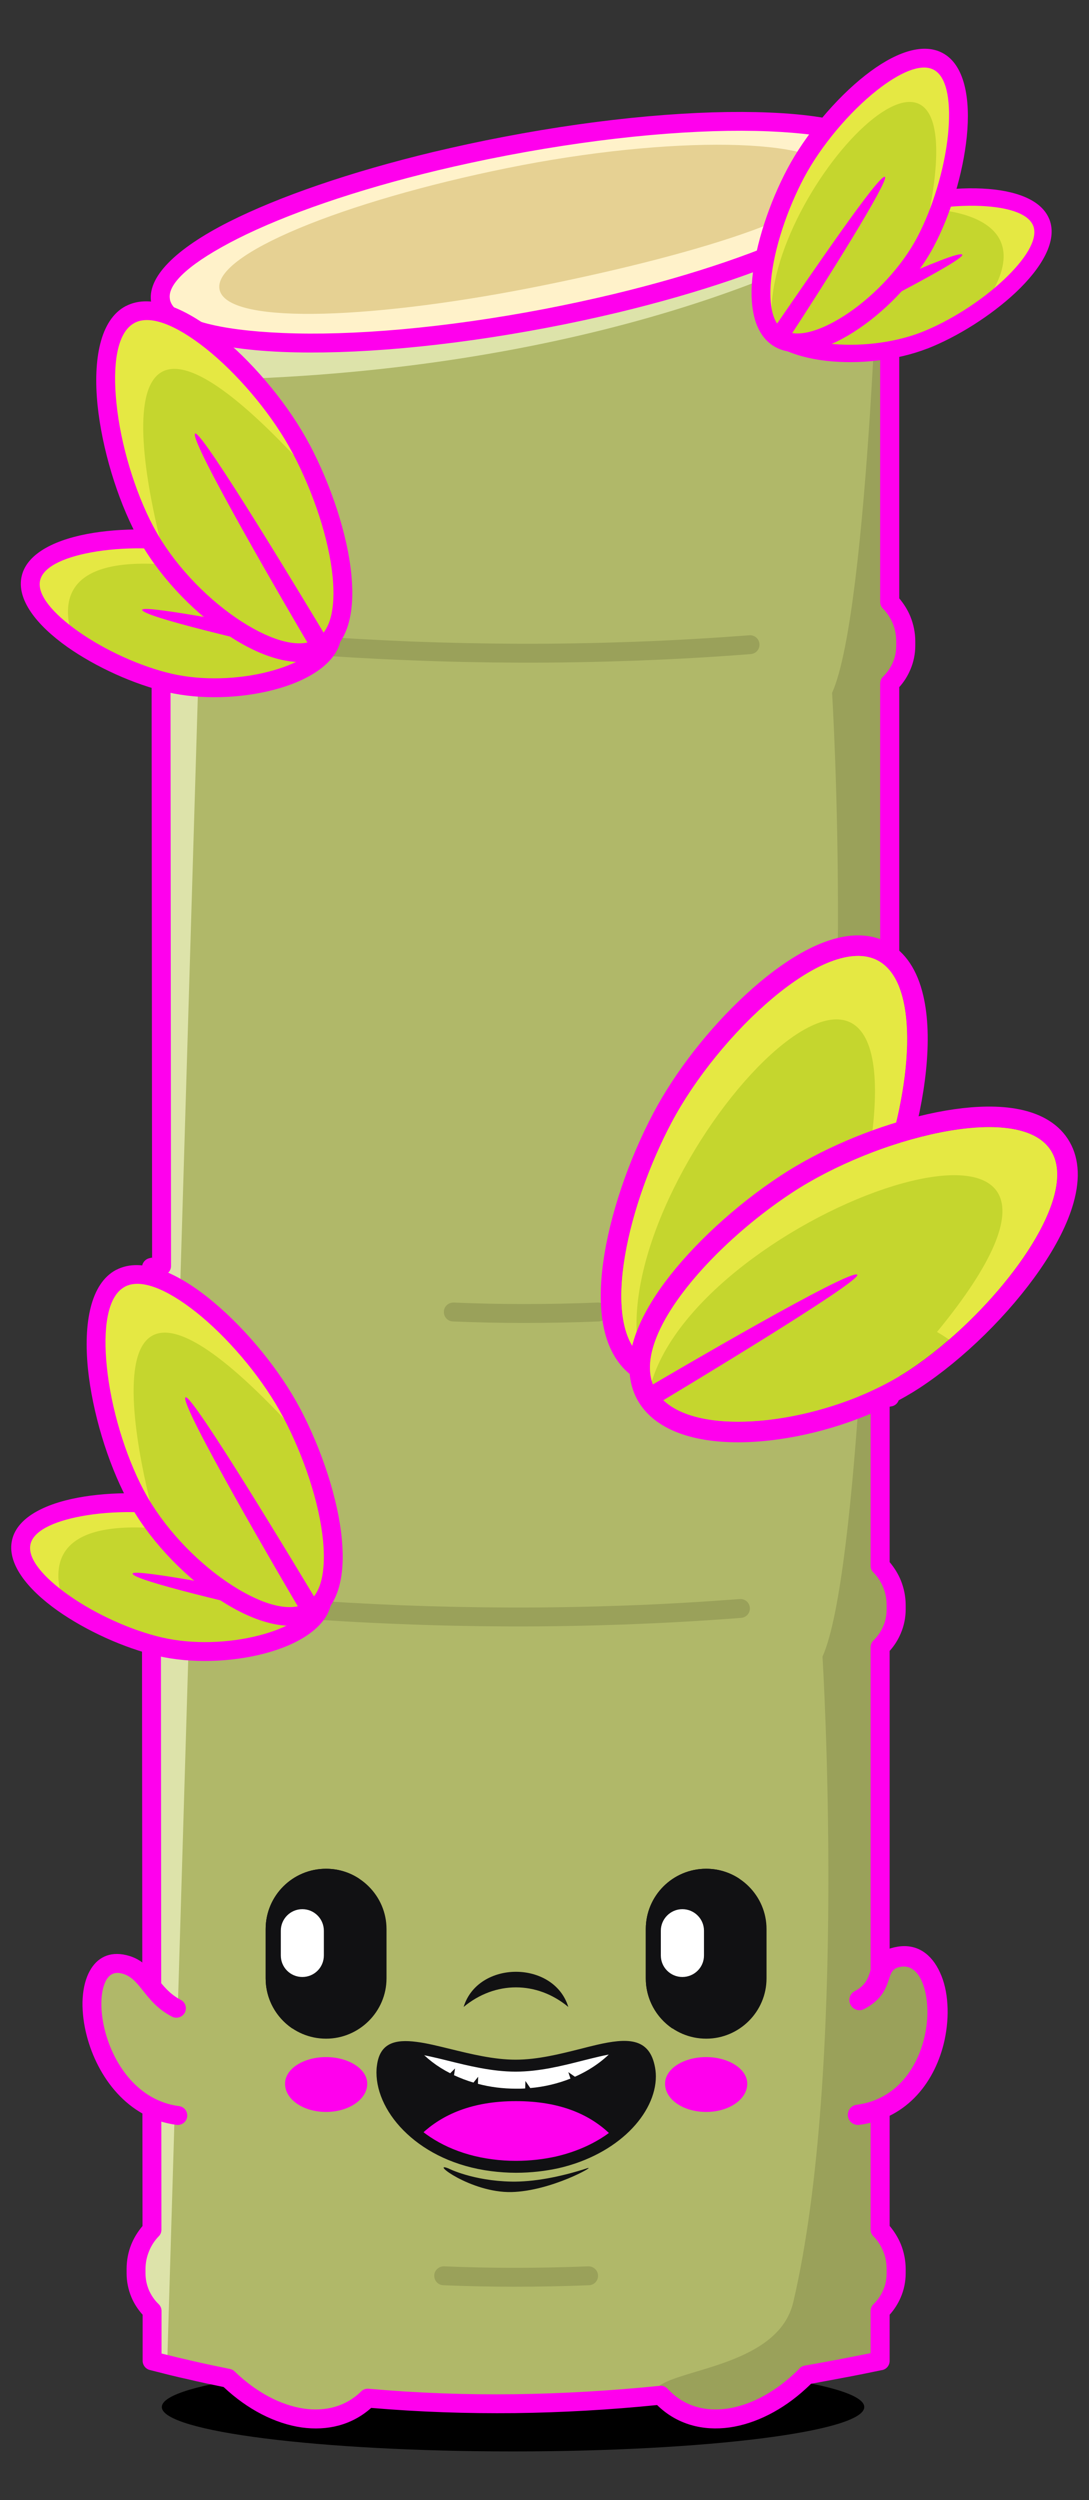 <?xml version="1.0" encoding="UTF-8"?> <svg xmlns="http://www.w3.org/2000/svg" xmlns:xlink="http://www.w3.org/1999/xlink" version="1.1" id="Слой_1" x="0px" y="0px" viewBox="0 0 1112 2552" style="enable-background:new 0 0 1112 2552;" xml:space="preserve"><rect x="0" y="0" width="1112" height="2552" fill="#333333" stroke="none"/> <style type="text/css"> .st0{fill-rule:evenodd;clip-rule:evenodd;} .st1{fill-rule:evenodd;clip-rule:evenodd;fill:#B0B869;} .st2{fill-rule:evenodd;clip-rule:evenodd;fill:#9AA15A;} .st3{fill-rule:evenodd;clip-rule:evenodd;fill:#DDE3AA;} .st4{fill:#FF00ED;} .st5{fill-rule:evenodd;clip-rule:evenodd;fill:#FFF2CA;} .st6{fill:#9AA15A;} .st7{fill-rule:evenodd;clip-rule:evenodd;fill:#E6D193;} .st8{fill-rule:evenodd;clip-rule:evenodd;fill:#C5D62E;} .st9{fill-rule:evenodd;clip-rule:evenodd;fill:#FF00ED;} .st10{fill-rule:evenodd;clip-rule:evenodd;fill:#E5E843;} .st11{fill-rule:evenodd;clip-rule:evenodd;fill:#111113;} .st12{fill-rule:evenodd;clip-rule:evenodd;fill:#FFFFFF;} .st13{fill:#111113;} .st14{fill:#FFFFFF;} </style> <g> <g> <path class="st0" d="M533.75,1427.83c197.96,0,358.58,20.32,358.58,45.33c0,25.01-160.63,45.33-358.58,45.33 c-198.08,0-358.71-20.32-358.71-45.33C175.04,1448.15,335.66,1427.83,533.75,1427.83L533.75,1427.83z"></path> <path class="st1" d="M791.39,172.41h117.2v442.01c10.03,10.41,16.38,24.63,16.38,40.25v4.32c0,15.11-6.35,28.7-16.38,38.47v594.63 c10.03,10.41,16.38,24.63,16.38,40.25v4.32c0,14.98-6.35,28.7-16.38,38.47v50.92c-25.01,5.08-50.16,9.9-75.3,14.35 c-46.85,48.12-111.36,61.58-148.82,20.7c-99.04,10.03-198.59,11.94-299.03,3.05c-36.95,36.19-97.26,23.74-142.72-20.44 c-25.78-5.08-51.68-10.92-77.58-17.65v-51.04c-10.16-9.65-16.38-23.36-16.38-38.35v-4.32c0-15.62,6.22-29.71,16.25-40.12 l-0.51-595.4c-9.78-9.65-15.75-23.11-15.75-37.84v-4.32c0-15.24,5.97-29.2,15.75-39.49l-0.25-295.6L791.39,172.41z"></path> <path class="st2" d="M898.81,197.04l9.78,417.37c10.03,10.41,16.38,24.63,16.38,40.25v4.32c0,15.11-6.35,28.7-16.38,38.47v594.63 c10.03,10.41,16.38,24.63,16.38,40.25v4.32c0,14.98-6.35,28.7-16.38,38.47v50.92c-25.01,5.08-50.16,9.9-75.3,14.35 c-46.85,48.12-111.36,61.58-148.82,20.7l-4.83,0.51v-7.49l3.43-2.54c23.36-17.78,121.9-22.09,136.75-85.46 c55.74-237.7,29.84-658.88,29.84-658.88C887.51,623.43,898.81,197.04,898.81,197.04L898.81,197.04z"></path> <path class="st3" d="M791.39,172.41h117.2l-5.71,50.66c-80.88,55.49-327.09,158.85-694.31,164.69l-11.3,231.86 c-10.92,13.08-33.14,49.14,5.21,74.92l-21.97,735.33c-5.08-1.27-10.28-2.54-15.36-3.81v-51.04 c-10.16-9.65-16.38-23.36-16.38-38.35v-4.32c0-15.62,6.22-29.71,16.25-40.12l-0.51-595.4c-9.78-9.65-15.75-23.11-15.75-37.84 v-4.32c0-15.24,5.97-29.2,15.75-39.49l0.76-303.6L791.39,172.41z"></path> <path class="st4" d="M908.58,162.76L908.58,162.76c5.33,0,9.65,4.32,9.65,9.65v438.33c4.7,5.59,8.63,11.81,11.43,18.67 c3.17,7.87,4.95,16.38,4.95,25.27v4.32c0,8.63-1.78,17.02-5.08,24.63c-2.79,6.6-6.6,12.57-11.3,17.78v586.89 c4.7,5.59,8.63,11.94,11.43,18.67c3.17,7.87,4.95,16.51,4.95,25.4v4.32c0,8.63-1.78,17.01-5.08,24.63 c-2.79,6.48-6.6,12.44-11.3,17.65v47.11c0,4.95-3.68,9.02-8.51,9.52c-12.95,2.67-25.27,5.21-36.95,7.36 c-11.94,2.29-23.62,4.44-34.79,6.48c-1.78,1.78-3.56,3.43-5.21,4.95c-23.87,21.97-51.43,35.81-77.96,39.62 c-27.43,3.81-53.84-3.05-74.03-22.86c-48.12,4.83-96.5,7.62-145.14,8.25c-48.76,0.51-97.65-1.14-146.79-5.33 c-19.81,17.65-44.95,23.62-71.11,19.94c-27.17-3.94-55.36-18.41-79.61-41.27c-11.94-2.41-24-4.95-36.32-7.87 c-12.82-2.79-25.78-6.09-39.11-9.52c-4.44-1.14-7.36-5.21-7.24-9.65v-46.73c-4.7-5.21-8.63-11.17-11.43-17.78 c-3.17-7.62-4.95-15.87-4.95-24.51v-4.32c0-8.89,1.65-17.4,4.82-25.27c2.79-6.86,6.73-13.08,11.43-18.67l-0.51-587.65 c-4.57-5.21-8.25-11.17-10.92-17.65c-3.17-7.49-4.82-15.62-4.82-24.13v-4.32c0-8.63,1.65-17.02,4.7-24.76 c2.67-6.73,6.48-12.95,11.05-18.41V309.93c0-4.57,3.17-8.38,7.49-9.4l2.54-0.64c1.9,6.35,6.48,11.81,13.71,16.63l-4.44,1.02 l-0.13,297.13c0.25,2.54-0.64,5.08-2.54,7.11c-4.19,4.44-7.49,9.65-9.78,15.24c-2.03,5.46-3.3,11.43-3.3,17.65v4.32 c0,5.97,1.27,11.68,3.3,16.76c2.29,5.46,5.59,10.29,9.65,14.35c1.65,1.65,2.79,4.06,2.79,6.73l0.51,594.89 c0.13,2.54-0.76,5.21-2.67,7.11c-4.32,4.44-7.75,9.65-10.03,15.49c-2.29,5.59-3.56,11.68-3.56,18.03v4.32 c0,5.97,1.27,11.81,3.43,17.01c2.41,5.46,5.71,10.41,10.03,14.48c1.78,1.78,2.92,4.19,2.92,6.86v43.55 c10.29,2.54,20.7,5.08,31.36,7.49c12.57,2.92,25.4,5.59,38.47,8.25c1.78,0.25,3.43,1.14,4.83,2.54 c21.84,21.2,47.11,34.54,70.98,37.97c21.84,3.05,42.54-2.16,58.28-17.65c1.9-1.9,4.57-2.92,7.49-2.67 c49.9,4.44,99.68,6.22,149.2,5.59c49.27-0.63,98.53-3.56,147.67-8.51c3.05-0.51,6.22,0.51,8.51,3.05c0.89,1.02,1.78,1.9,2.67,2.67 c15.62,15.36,36.19,20.57,57.9,17.52c22.6-3.17,46.47-15.36,67.55-34.67c2.16-1.9,4.32-3.94,6.22-6.09 c1.52-1.65,3.43-2.79,5.71-3.17c13.08-2.29,25.52-4.57,37.46-6.86c10.28-2.03,20.19-3.94,29.71-5.84v-43.05 c0.13-2.54,1.02-5.08,3.05-6.98c4.19-4.06,7.62-9.01,9.9-14.48c2.29-5.21,3.43-10.92,3.43-17.01v-4.32 c0-6.48-1.14-12.57-3.43-18.03c-2.29-5.71-5.59-10.79-9.65-15.11c-2.03-1.78-3.3-4.32-3.3-7.11V697.46 c0.13-2.54,1.02-4.95,3.05-6.86c4.19-4.19,7.62-9.02,9.9-14.48c2.29-5.33,3.43-11.05,3.43-17.14v-4.32 c0-6.35-1.14-12.44-3.43-18.03c-2.29-5.59-5.59-10.67-9.65-14.98c-2.03-1.78-3.3-4.32-3.3-7.24V195.14 c9.02-10.41,12.82-20.32,10.67-29.46C909.22,164.66,908.97,163.65,908.58,162.76L908.58,162.76z"></path> <path class="st5" d="M515.84,149.17c205.7-39.36,382.07-32,393.63,16.51c11.68,48.51-145.77,119.74-351.6,159.1 c-205.83,39.49-382.07,32.13-393.63-16.38C152.56,259.9,310.01,188.66,515.84,149.17L515.84,149.17z"></path> <path class="st4" d="M513.94,139.78c103.61-19.94,199.99-27.93,271.86-24.89c75.81,3.05,126.09,19.56,133.07,48.51 c0.13,0.51,0.25,1.02,0.25,1.4c5.08,26.16-25.01,55.49-79.36,82.92c-50.92,25.65-124.06,50.92-209.13,71.36 c-23.11,5.46-46.85,10.67-70.98,15.24c-103.61,19.81-199.86,27.93-271.86,24.89c-75.68-3.17-126.09-19.55-132.95-48.63 c-0.13-0.38-0.25-0.89-0.38-1.4c-4.95-26.16,25.14-55.36,79.36-82.79c50.92-25.65,123.93-50.92,209-71.36 C466.07,149.55,489.81,144.35,513.94,139.78L513.94,139.78z M785.04,134.06c-70.47-2.92-165.2,5.08-267.41,24.63 c-24.51,4.7-48,9.78-70.35,15.11c-83.55,20.06-155.04,44.82-204.69,69.84c-46.09,23.36-72.25,45.33-69.08,61.84l0.13,0.89 c4.95,19.43,48.51,30.73,114.91,33.52c70.6,3.05,165.32-4.95,267.54-24.51c24.38-4.7,47.74-9.78,70.09-15.11 c83.55-20.06,155.17-44.82,204.81-69.84c46.22-23.36,72.25-45.33,69.2-61.97l-0.13-0.76 C895.13,148.28,851.57,136.86,785.04,134.06L785.04,134.06z"></path> <path class="st6" d="M307.09,667.62c-5.33-0.38-9.27-4.95-8.89-10.28c0.38-5.33,4.95-9.4,10.29-8.89 c37.84,2.79,74.92,4.83,111.36,6.35c37.2,1.4,74.03,2.16,110.47,2.29c39.62,0.13,79.11-0.63,118.34-2.03 c38.73-1.4,77.58-3.68,116.44-6.6c5.33-0.51,10.03,3.56,10.41,8.89c0.38,5.33-3.56,9.9-8.89,10.28 c-38.47,3.05-77.58,5.21-117.33,6.73c-39.24,1.4-78.98,2.16-118.98,2.03c-36.95-0.13-74.03-0.89-111.23-2.41 C381.63,672.57,344.3,670.41,307.09,667.62L307.09,667.62z"></path> <path class="st6" d="M462.51,1348.85c-5.33-0.13-9.52-4.7-9.27-10.03c0.13-5.33,4.7-9.4,10.03-9.27 c12.19,0.51,24.25,0.89,35.93,1.14c12.06,0.25,23.87,0.38,35.55,0.38c12.7,0,25.4-0.13,37.97-0.38 c12.57-0.25,25.14-0.64,37.71-1.14c5.33-0.13,9.78,3.94,10.03,9.27c0.25,5.33-3.94,9.9-9.27,10.03 c-12.44,0.51-25.14,0.89-38.09,1.14c-12.57,0.25-25.4,0.38-38.35,0.38c-11.94,0-24-0.13-35.93-0.38 C486.64,1349.74,474.45,1349.36,462.51,1348.85L462.51,1348.85z"></path> <path class="st7" d="M518.13,171.52c166.47-33.78,322.65-31.11,332.93,5.08c10.41,36.19-129.9,81.01-296.24,114.66 c-166.34,33.78-319.98,41.52-330.39,5.33C214.15,260.4,351.79,205.17,518.13,171.52L518.13,171.52z"></path> <path class="st8" d="M31.55,590.29c9.02-38.73,108.57-48.63,174.21-33.39c65.65,15.24,141.45,56.63,132.44,95.36 c-9.02,38.73-99.42,60.06-165.07,44.82C107.49,681.84,22.54,628.89,31.55,590.29L31.55,590.29z"></path> <path class="st9" d="M337.57,654.41c-1.9,6.1-5.84,11.56-11.17,16.63c-70.98-15.87-182.47-42.03-181.2-48.63 C146.59,616.83,267.1,640.32,337.57,654.41L337.57,654.41z"></path> <path class="st10" d="M31.55,590.29c7.24-31.11,72.5-43.55,131.93-39.49c3.81,15.49,6.73,25.52,6.73,25.52 c-103.11-8.13-109.07,36.7-95.49,76.44C46.16,632.7,26.98,609.72,31.55,590.29L31.55,590.29z"></path> <path class="st4" d="M40.95,592.45c3.43-14.98,27.43-24.76,57.9-29.59c33.01-5.21,73.01-3.94,104.63,3.43 c34.54,8,71.87,23.36,97.26,41.65c19.17,13.84,31.11,28.82,28.06,42.16c-3.56,15.49-25.65,28.06-54.35,35.43 c-30.6,8-67.81,9.4-99.17,2.16c-31.74-7.36-68.06-23.87-95.36-43.17C54.66,626.73,37.52,607.31,40.95,592.45L40.95,592.45z M95.93,543.82c-37.97,5.97-68.31,20.44-73.77,44.19c-5.59,23.87,15.24,50.16,46.6,72.38c29.2,20.57,68.19,38.22,102.09,46.09 l0.13-0.13l-0.13,0.13c34.41,8,75.17,6.35,108.44-2.29c35.3-9.14,62.98-26.54,68.31-49.78c5.21-22.09-10.16-43.81-35.68-62.09 c-27.43-19.81-67.3-36.32-103.99-44.82C174.02,539.63,131.36,538.23,95.93,543.82L95.93,543.82z"></path> <path class="st8" d="M132.88,320.97c43.93-23.24,135.1,62.6,174.59,137.14c39.49,74.54,62.85,180.05,18.92,203.42 c-43.93,23.24-138.53-44.57-178.15-119.1C108.76,467.89,88.95,344.34,132.88,320.97L132.88,320.97z"></path> <path class="st10" d="M132.88,320.97c43.93-23.24,135.1,62.6,174.59,137.14c5.08,9.65,10.03,19.94,14.48,30.47 C57.2,192.73,170.21,576.2,170.21,576.32c-8.38-10.92-15.75-22.35-21.97-33.9C108.76,467.89,88.95,344.34,132.88,320.97 L132.88,320.97z"></path> <path class="st4" d="M137.83,329.35c18.03-9.02,47.74,5.71,77.84,30.86c32.13,27.05,63.74,65.77,82.92,101.84 c0.25,0.38,0.38,0.76,0.63,1.14c20.7,39.24,36.82,87.11,40.51,126.22c2.79,30.6-1.78,54.98-17.9,63.62 c-18.41,9.78-49.39-0.89-80.76-22.35c-32.63-22.35-64.89-56.5-83.93-92.19c-0.13-0.38-0.38-0.76-0.64-1.14 c-19.05-36.19-33.39-84.06-37.59-125.83c-4.06-38.98,0.38-71.87,18.03-81.65L137.83,329.35z M227.99,345.48 c-35.93-30.22-73.39-46.6-99.3-33.14l-0.38,0.13c-26.03,13.84-33.39,54.22-28.7,101.07c4.57,44.19,19.81,94.98,40,133.2l0.13,0.25 c20.44,38.6,55.24,75.55,90.53,99.68c36.82,25.27,75.17,36.82,100.57,23.36c24.25-12.82,31.62-44.19,28.06-82.28 c-3.81-41.9-20.95-92.69-42.79-134.09l-0.13-0.13C295.67,415.19,262.14,374.05,227.99,345.48L227.99,345.48z"></path> <path class="st8" d="M1063.24,227.26c-13.71-35.43-109.45-31.49-169.64-8.25c-60.19,23.36-126.6,72.76-112.88,108.18 c13.84,35.55,102.47,43.68,162.66,20.44C1003.56,324.27,1077.08,262.82,1063.24,227.26L1063.24,227.26z"></path> <path class="st9" d="M792.27,341.8c5.46,4.32,12.44,7.87,20.57,10.79c64.5-32.38,172.18-87.23,169.77-92.57 C979.31,253.55,854.62,311.96,792.27,341.8L792.27,341.8z"></path> <path class="st10" d="M1063.24,227.26c-9.9-25.65-62.73-30.6-113.9-22.73c0.13,2.92,0.13,5.84,0.13,9.02 c0,0,125.96,1.78,52.19,102.22C1041.53,287.7,1072.64,251.52,1063.24,227.26L1063.24,227.26z M849.29,240.47 c-43.68,25.4-78.85,60.06-68.57,86.73c1.9,4.95,5.21,9.27,9.65,13.08l7.36-5.21C797.73,335.07,820.97,287.2,849.29,240.47 L849.29,240.47z"></path> <path class="st4" d="M1054.86,230.06c-5.33-12.44-26.28-18.54-52.57-19.81c-33.39-1.65-74.28,5.08-105.39,17.14 c-31.74,12.19-65.01,31.74-86.73,52.57c-16.51,15.87-25.9,31.74-21.08,44.06c5.46,14.35,28.32,23.49,56.63,26.66 c30.09,3.43,65.65-0.25,94.47-11.3c29.08-11.3,61.46-31.87,84.82-53.84c21.46-20.19,35.05-40.76,30.22-54.6L1054.86,230.06z M1003.18,192.47c33.27,1.65,60.31,11.17,68.31,31.36l0.13,0.25c8.38,21.71-7.75,49.27-34.41,74.41 c-25.01,23.49-59.43,45.33-90.41,57.39h-0.13c-31.49,12.19-70.35,16.13-102.98,12.44c-34.54-3.94-62.98-16.76-71.23-37.84 c-7.75-20.19,3.81-42.66,25.4-63.36c23.36-22.35,58.92-43.3,92.57-56.38C923.7,197.93,967.5,190.69,1003.18,192.47L1003.18,192.47 z"></path> <path class="st8" d="M957.98,62.57c-36.57-19.43-112.5,52.06-145.39,114.15c-32.89,61.97-52.31,149.83-15.74,169.26 c36.57,19.43,115.3-37.08,148.18-99.04C977.91,184.85,994.55,82,957.98,62.57L957.98,62.57z"></path> <path class="st9" d="M787.83,338.5c2.54,3.17,5.46,5.59,9.02,7.49c2.03,1.14,4.19,1.91,6.48,2.54 c40-60.57,104.88-164.69,100.31-167.99C898.05,176.98,829.1,278.82,787.83,338.5L787.83,338.5z"></path> <path class="st10" d="M957.98,62.57c-36.57-19.43-112.5,52.06-145.39,114.15c-30.47,57.52-49.39,137.39-22.73,164.05 C763.45,212.41,997.6-41.8,949.47,213.55c0,0,4.06,0,10.03,0.63C981.98,153.87,988.58,78.83,957.98,62.57L957.98,62.57z"></path> <path class="st4" d="M952.9,70.95c-13.08-6.48-34.66,3.3-57.27,21.08c-28.57,22.47-57.52,57.14-74.54,89.14 c-17.27,32.63-30.73,72.5-33.78,105.01c-2.29,24.76,1.27,44.57,13.97,51.3c14.86,7.87,40-0.89,65.65-18.41 c27.17-18.67,53.84-46.98,69.58-76.69c15.87-29.97,27.93-69.84,31.49-104.63c3.17-31.74-0.25-58.41-14.09-66.28L952.9,70.95z M883.7,76.8c28.44-22.35,57.52-33.78,78.47-22.86l0.25,0.13c22.35,11.81,28.82,46.09,24.76,85.71 c-3.81,36.95-16.51,79.49-33.52,111.49v0.13c-17.27,32.38-46.35,63.36-75.93,83.55c-31.11,21.46-63.62,31.11-85.33,19.68 c-20.82-11.05-27.3-37.84-24.25-70.22c3.3-35.05,17.52-77.58,35.93-112.25C822.24,137.87,853.1,100.79,883.7,76.8L883.7,76.8z"></path> <path class="st4" d="M199.29,442.49c6.86-3.68,119.61,184.12,132.06,204.81c2.67,4.57,1.14,10.54-3.43,13.33 c-4.57,2.67-10.41,1.14-13.21-3.43C302.4,636.51,191.54,447.44,199.29,442.49L199.29,442.49z"></path> </g> <path class="st0" d="M523.95,2411.58c197.96,0,358.58,20.32,358.58,45.33s-160.63,45.33-358.58,45.33 c-198.08,0-358.71-20.32-358.71-45.33S325.86,2411.58,523.95,2411.58L523.95,2411.58z"></path> <path class="st1" d="M580.33,1400.88l318.46-244.72v442.01c10.03,10.41,16.38,24.63,16.38,40.25v4.32 c0,15.11-6.35,28.7-16.38,38.47v594.63c10.03,10.41,16.38,24.63,16.38,40.25v4.32c0,14.98-6.35,28.7-16.38,38.47v50.92 c-25.01,5.08-50.16,9.9-75.3,14.35c-46.85,48.12-111.36,61.58-148.82,20.7c-99.04,10.03-198.59,11.94-299.03,3.05 c-36.95,36.19-97.26,23.74-142.72-20.44c-25.78-5.08-51.68-10.92-77.58-17.65v-51.04c-10.16-9.65-16.38-23.36-16.38-38.35v-4.32 c0-15.62,6.22-29.71,16.25-40.12l-0.51-595.4c-9.78-9.65-15.75-23.11-15.75-37.84v-4.32c0-15.24,5.97-29.2,15.75-39.49l-0.25-295.6 L580.33,1400.88z"></path> <path class="st2" d="M889.01,1180.79l9.78,417.37c10.03,10.41,16.38,24.63,16.38,40.25v4.32c0,15.11-6.35,28.7-16.38,38.47v594.63 c10.03,10.41,16.38,24.63,16.38,40.25v4.32c0,14.98-6.35,28.7-16.38,38.47v50.92c-25.01,5.08-50.16,9.9-75.3,14.35 c-46.85,48.12-111.36,61.58-148.82,20.7l-4.82,0.51v-7.49l3.43-2.54c23.36-17.78,121.9-22.09,136.75-85.46 c55.74-237.7,29.84-658.88,29.84-658.88C877.71,1607.18,889.01,1180.79,889.01,1180.79L889.01,1180.79z"></path> <path class="st3" d="M198.76,1371.51l-11.3,231.86c-10.92,13.08-33.14,49.14,5.21,74.92l-21.97,735.33 c-5.08-1.27-10.28-2.54-15.36-3.81v-51.04c-10.16-9.65-16.38-23.36-16.38-38.35v-4.32c0-15.62,6.22-29.71,16.25-40.12l-0.51-595.4 c-9.78-9.65-15.75-23.11-15.75-37.84v-4.32c0-15.24,5.97-29.2,15.75-39.49l0.76-303.6L198.76,1371.51z"></path> <path class="st4" d="M898.78,1146.51L898.78,1146.51c5.33,0,9.65,4.32,9.65,9.65v438.33c4.7,5.59,8.63,11.81,11.43,18.67 c3.17,7.87,4.95,16.38,4.95,25.27v4.32c0,8.63-1.78,17.02-5.08,24.63c-2.79,6.6-6.6,12.57-11.3,17.78v586.89 c4.7,5.59,8.63,11.94,11.43,18.67c3.17,7.87,4.95,16.51,4.95,25.4v4.32c0,8.63-1.78,17.01-5.08,24.63 c-2.79,6.48-6.6,12.44-11.3,17.65v47.11c0,4.95-3.68,9.02-8.51,9.52c-12.95,2.67-25.27,5.21-36.95,7.36 c-11.94,2.29-23.62,4.44-34.79,6.48c-1.78,1.78-3.56,3.43-5.21,4.95c-23.87,21.97-51.43,35.81-77.96,39.62 c-27.43,3.81-53.84-3.05-74.03-22.86c-48.12,4.83-96.5,7.62-145.14,8.25c-48.76,0.51-97.65-1.14-146.79-5.33 c-19.81,17.65-44.95,23.62-71.11,19.94c-27.17-3.94-55.36-18.41-79.61-41.27c-11.94-2.41-24-4.95-36.32-7.87 c-12.82-2.79-25.78-6.09-39.11-9.52c-4.44-1.14-7.36-5.21-7.24-9.65v-46.73c-4.7-5.21-8.63-11.17-11.43-17.78 c-3.17-7.62-4.95-15.87-4.95-24.51v-4.32c0-8.89,1.65-17.4,4.82-25.27c2.79-6.86,6.73-13.08,11.43-18.67l-0.51-587.65 c-4.57-5.21-8.25-11.17-10.92-17.65c-3.17-7.49-4.82-15.62-4.82-24.13v-4.32c0-8.63,1.65-17.02,4.7-24.76 c2.67-6.73,6.48-12.95,11.05-18.41v-301.57c0-4.57,3.17-8.38,7.49-9.4l2.54-0.64c1.9,6.35,6.48,11.81,13.71,16.63l-4.44,1.02 l-0.13,297.13c0.25,2.54-0.64,5.08-2.54,7.11c-4.19,4.44-7.49,9.65-9.78,15.24c-2.03,5.46-3.3,11.43-3.3,17.65v4.32 c0,5.97,1.27,11.68,3.3,16.76c2.29,5.46,5.59,10.29,9.65,14.35c1.65,1.65,2.79,4.06,2.79,6.73l0.51,594.89 c0.13,2.54-0.76,5.21-2.67,7.11c-4.32,4.44-7.75,9.65-10.03,15.49c-2.29,5.59-3.56,11.68-3.56,18.03v4.32 c0,5.97,1.27,11.81,3.43,17.01c2.41,5.46,5.71,10.41,10.03,14.48c1.78,1.78,2.92,4.19,2.92,6.86v43.55 c10.29,2.54,20.7,5.08,31.36,7.49c12.57,2.92,25.4,5.59,38.47,8.25c1.78,0.25,3.43,1.14,4.83,2.54 c21.84,21.2,47.11,34.54,70.98,37.97c21.84,3.05,42.54-2.16,58.28-17.65c1.9-1.9,4.57-2.92,7.49-2.67 c49.9,4.44,99.68,6.22,149.2,5.59c49.27-0.64,98.53-3.56,147.67-8.51c3.05-0.51,6.22,0.51,8.51,3.05c0.89,1.02,1.78,1.9,2.67,2.67 c15.62,15.36,36.19,20.57,57.9,17.52c22.6-3.17,46.47-15.36,67.55-34.67c2.16-1.9,4.32-3.94,6.22-6.09 c1.52-1.65,3.43-2.79,5.71-3.17c13.08-2.29,25.52-4.57,37.46-6.86c10.28-2.03,20.19-3.94,29.71-5.84v-43.05 c0.13-2.54,1.02-5.08,3.05-6.98c4.19-4.06,7.62-9.01,9.9-14.48c2.29-5.21,3.43-10.92,3.43-17.01v-4.32 c0-6.48-1.14-12.57-3.43-18.03c-2.29-5.71-5.59-10.79-9.65-15.11c-2.03-1.78-3.3-4.32-3.3-7.11v-594.63 c0.13-2.54,1.02-4.95,3.05-6.86c4.19-4.19,7.62-9.02,9.9-14.48c2.29-5.33,3.43-11.05,3.43-17.14v-4.32 c0-6.35-1.14-12.44-3.43-18.03c-2.29-5.59-5.59-10.67-9.65-14.98c-2.03-1.78-3.3-4.32-3.3-7.24v-419.28 c9.02-10.41,12.82-20.32,10.67-29.46C899.42,1148.42,899.17,1147.4,898.78,1146.51L898.78,1146.51z"></path> <path class="st6" d="M297.29,1651.37c-5.33-0.38-9.27-4.95-8.89-10.28c0.38-5.33,4.95-9.4,10.29-8.89 c37.84,2.79,74.92,4.83,111.36,6.35c37.2,1.4,74.03,2.16,110.47,2.29c39.62,0.13,79.11-0.63,118.34-2.03 c38.73-1.4,77.58-3.68,116.44-6.6c5.33-0.51,10.03,3.56,10.41,8.89c0.38,5.33-3.56,9.9-8.89,10.28 c-38.47,3.05-77.58,5.21-117.33,6.73c-39.24,1.4-78.98,2.16-118.98,2.03c-36.95-0.13-74.03-0.89-111.23-2.41 C371.83,1656.32,334.5,1654.17,297.29,1651.37L297.29,1651.37z"></path> <path class="st6" d="M452.71,2332.61c-5.33-0.13-9.52-4.7-9.27-10.03c0.13-5.33,4.7-9.4,10.03-9.27 c12.19,0.51,24.25,0.89,35.93,1.14c12.06,0.25,23.87,0.38,35.55,0.38c12.7,0,25.4-0.13,37.97-0.38 c12.57-0.25,25.14-0.64,37.71-1.14c5.33-0.13,9.78,3.94,10.03,9.27c0.25,5.33-3.94,9.9-9.27,10.03 c-12.44,0.51-25.14,0.89-38.09,1.14c-12.57,0.25-25.4,0.38-38.35,0.38c-11.94,0-24-0.13-35.93-0.38 C476.84,2333.49,464.65,2333.11,452.71,2332.61L452.71,2332.61z"></path> <path class="st8" d="M21.75,1574.04c9.02-38.73,108.57-48.63,174.21-33.39c65.65,15.24,141.45,56.63,132.44,95.36 c-9.02,38.73-99.42,60.06-165.07,44.82C97.69,1665.59,12.74,1612.64,21.75,1574.04L21.75,1574.04z"></path> <path class="st9" d="M327.77,1638.17c-1.9,6.1-5.84,11.56-11.17,16.63c-70.98-15.87-182.47-42.03-181.2-48.63 C136.79,1600.58,257.3,1624.07,327.77,1638.17L327.77,1638.17z"></path> <path class="st10" d="M21.75,1574.04c7.24-31.11,72.5-43.55,131.93-39.49c3.81,15.49,6.73,25.52,6.73,25.52 c-103.11-8.13-109.07,36.7-95.49,76.44C36.36,1616.45,17.18,1593.47,21.75,1574.04L21.75,1574.04z"></path> <path class="st4" d="M31.15,1576.2c3.43-14.98,27.43-24.76,57.9-29.59c33.01-5.21,73.01-3.94,104.63,3.43 c34.54,8,71.87,23.36,97.26,41.65c19.17,13.84,31.11,28.82,28.06,42.16c-3.56,15.49-25.65,28.06-54.35,35.43 c-30.6,8-67.81,9.4-99.17,2.16c-31.74-7.36-68.06-23.87-95.36-43.17C44.86,1610.49,27.72,1591.06,31.15,1576.2L31.15,1576.2z M86.13,1527.57c-37.97,5.97-68.31,20.44-73.77,44.19c-5.59,23.87,15.24,50.16,46.6,72.38c29.2,20.57,68.19,38.22,102.09,46.09 l0.13-0.13l-0.13,0.13c34.41,8,75.17,6.35,108.44-2.29c35.3-9.14,62.98-26.54,68.31-49.78c5.21-22.09-10.16-43.81-35.68-62.09 c-27.43-19.81-67.3-36.32-103.99-44.82C164.22,1523.38,121.56,1521.98,86.13,1527.57L86.13,1527.57z"></path> <path class="st8" d="M123.08,1304.72c43.93-23.24,135.1,62.6,174.59,137.14c39.49,74.54,62.85,180.05,18.92,203.42 c-43.93,23.24-138.53-44.57-178.15-119.1C98.96,1451.64,79.15,1328.09,123.08,1304.72L123.08,1304.72z"></path> <path class="st10" d="M123.08,1304.72c43.93-23.24,135.1,62.6,174.59,137.14c5.08,9.65,10.03,19.94,14.48,30.47 c-264.75-295.86-151.74,87.61-151.74,87.74c-8.38-10.92-15.75-22.35-21.97-33.9C98.96,1451.64,79.15,1328.09,123.08,1304.72 L123.08,1304.72z"></path> <path class="st4" d="M128.03,1313.1c18.03-9.02,47.74,5.71,77.84,30.86c32.13,27.05,63.74,65.77,82.92,101.84 c0.25,0.38,0.38,0.76,0.63,1.14c20.7,39.24,36.82,87.11,40.51,126.22c2.79,30.6-1.78,54.98-17.9,63.62 c-18.41,9.78-49.39-0.89-80.76-22.35c-32.63-22.35-64.89-56.5-83.93-92.19c-0.13-0.38-0.38-0.76-0.64-1.14 c-19.05-36.19-33.39-84.06-37.59-125.83c-4.06-38.98,0.38-71.87,18.03-81.65L128.03,1313.1z M218.19,1329.23 c-35.93-30.22-73.39-46.6-99.3-33.14l-0.38,0.13c-26.03,13.84-33.39,54.22-28.7,101.07c4.57,44.19,19.81,94.98,40,133.2l0.13,0.25 c20.44,38.6,55.23,75.55,90.53,99.68c36.82,25.27,75.17,36.82,100.57,23.36c24.25-12.82,31.62-44.19,28.06-82.28 c-3.81-41.9-20.95-92.69-42.79-134.09l-0.13-0.13C285.87,1398.94,252.34,1357.8,218.19,1329.23L218.19,1329.23z"></path> <path class="st4" d="M189.49,1426.24c6.86-3.68,119.61,184.12,132.06,204.81c2.67,4.57,1.14,10.54-3.43,13.33 c-4.57,2.67-10.41,1.14-13.21-3.43C292.6,1620.26,181.74,1431.19,189.49,1426.24L189.49,1426.24z"></path> <path class="st1" d="M199.39,2102.01l-2.03,56l-7.62,0.63c0,0-40.12-3.94-69.2-35.3c-28.95-31.49-30.73-96.76-0.89-116.44 c29.71-19.81,51.68,42.79,51.68,42.79l25.9,5.71L199.39,2102.01z"></path> <path class="st4" d="M182.76,2149.76c5.33,0.63,9.02,5.46,8.38,10.79c-0.63,5.21-5.46,9.02-10.79,8.38 c-50.66-6.6-81.01-49.78-91.68-90.66c-3.17-11.94-4.57-23.87-4.44-34.54c0.25-11.17,2.29-21.33,6.09-29.33 c6.73-14.22,18.54-22.09,35.3-19.43c18.03,3.05,26.16,13.21,35.17,24.63c6.1,7.62,12.57,15.87,23.74,21.71 c4.82,2.41,6.6,8.25,4.19,13.08c-2.54,4.7-8.38,6.48-13.08,4.06c-14.73-7.62-22.6-17.65-29.97-26.92 c-6.6-8.25-12.44-15.74-23.24-17.52c-6.86-1.14-11.81,2.41-14.73,8.64c-2.67,5.59-4.06,12.95-4.19,21.46 c-0.13,8.89,1.14,19.05,3.81,29.2C116.35,2107.98,141.49,2144.42,182.76,2149.76L182.76,2149.76z"></path> <path class="st2" d="M862.67,2095.44l4.62,62.49c0,0,42.93-4.21,74.03-37.9c30.97-33.55,32.87-103.37,0.95-124.43 c-31.79-21.19-55.29,45.78-55.29,45.78l-14.53,1.49L862.67,2095.44z"></path> <path class="st4" d="M874.76,2148.41c-5.71,0.68-9.64,5.84-8.97,11.55c0.68,5.57,5.84,9.64,11.55,8.97 c50.53-6.66,78.11-45.91,87.07-85.99c2.72-12.63,3.8-25.4,2.99-37.22c-0.68-11.95-3.26-23.23-7.61-32.47 c-8.42-18.47-23.09-29.48-43.2-26.22c-20.78,3.53-24.18,13.58-28.12,25.54c-2.04,6.52-4.62,14.13-15.62,19.83 c-5.03,2.58-7.06,8.83-4.35,13.86c2.58,5.16,8.83,7.06,13.86,4.48c18.61-9.78,22.41-21.46,25.81-31.79 c1.77-5.43,3.4-10.05,11.68-11.41c9.37-1.63,16.71,4.35,21.19,14.26c3.12,6.93,5.16,15.62,5.71,25.27 c0.68,9.92-0.14,20.65-2.58,31.38C936.83,2111.19,914.83,2143.25,874.76,2148.41L874.76,2148.41z"></path> <path class="st11" d="M332.97,1907.49L332.97,1907.49c33.78,0,61.71,27.55,61.71,61.58v50.28c0,34.03-27.93,61.58-61.71,61.58l0,0 c-34.16,0-61.71-27.55-61.71-61.58v-50.28C271.26,1935.04,298.82,1907.49,332.97,1907.49L332.97,1907.49z"></path> <path class="st11" d="M332.97,1907.49L332.97,1907.49c12.44,0,24.13,3.68,33.78,10.16c27.93,62.85,13.59,167.36-68.44,152.75 c-16.25-11.17-27.05-29.84-27.05-51.04v-50.28C271.26,1935.04,298.82,1907.49,332.97,1907.49L332.97,1907.49z"></path> <path class="st12" d="M308.72,1948.75L308.72,1948.75c12.19,0,21.97,9.9,21.97,21.97v25.27c0,12.19-9.78,21.97-21.97,21.97l0,0 c-12.19,0-21.97-9.78-21.97-21.97v-25.27C286.75,1958.66,296.53,1948.75,308.72,1948.75L308.72,1948.75z"></path> <path class="st11" d="M473.41,2048.56c14.73-47.87,92.19-47.87,106.91,0C548.2,2021.89,505.54,2021.89,473.41,2048.56 L473.41,2048.56z"></path> <path class="st9" d="M721.14,2099.73c-23.36,0-42.03,12.06-42.03,27.17c0,16.13,18.67,28.82,42.03,28.82 c22.98,0,41.9-12.7,41.9-28.82C763.05,2111.79,744,2099.73,721.14,2099.73L721.14,2099.73z"></path> <path class="st9" d="M332.97,2099.73c-23.24,0-41.9,12.06-41.9,27.17c0,16.13,18.67,28.82,41.9,28.82 c22.98,0,42.03-12.7,42.03-28.82C375,2111.79,355.96,2099.73,332.97,2099.73L332.97,2099.73z"></path> <path class="st11" d="M721.14,1907.49L721.14,1907.49c33.78,0,61.58,27.55,61.58,61.58v50.28c0,34.03-27.81,61.58-61.58,61.58l0,0 c-34.16,0-61.71-27.55-61.71-61.58v-50.28C659.43,1935.04,686.99,1907.49,721.14,1907.49L721.14,1907.49z"></path> <path class="st11" d="M721.14,1907.49L721.14,1907.49c12.32,0,24,3.68,33.78,10.16c27.81,62.85,13.59,167.36-68.57,152.75 c-16.25-11.17-26.92-29.84-26.92-51.04v-50.28C659.43,1935.04,686.99,1907.49,721.14,1907.49L721.14,1907.49z"></path> <path class="st12" d="M696.76,1948.75L696.76,1948.75c12.19,0,22.09,9.9,22.09,21.97v25.27c0,12.19-9.9,21.97-22.09,21.97l0,0 c-12.06,0-21.97-9.78-21.97-21.97v-25.27C674.8,1958.66,684.7,1948.75,696.76,1948.75L696.76,1948.75z"></path> <path class="st13" d="M457.92,2213.37c-19.55-7.75,22.6,25.01,64.38,24.13c40.76-1.02,87.23-27.55,77.46-24.38 c-28.44,9.27-55.49,14.09-77.46,13.71C482.93,2226.07,458.05,2213.5,457.92,2213.37L457.92,2213.37z"></path> <path class="st13" d="M662.48,2109c9.9,43.68-45.33,102.72-135.61,102.72c-90.15-0.13-141.45-59.43-135.99-102.72 c5.59-43.43,72.88-0.63,135.61-0.51C589.34,2108.49,652.58,2065.32,662.48,2109L662.48,2109z"></path> <path class="st14" d="M426.05,2090.46c26.54,3.68,64.25,18.03,100.44,18.03c37.71,0,75.55-15.49,101.96-18.54 c-10.54,12.32-24.76,22.47-41.39,29.84l-6.73-4.7l2.16,6.6c-12.57,4.95-26.41,8.38-41.01,9.65l-4.95-7.24l-0.25,7.62 c-3.05,0.25-6.09,0.25-9.27,0.25c-13.59,0-26.67-1.65-38.98-4.95l0.25-7.24l-4.83,5.97c-6.86-2.03-13.46-4.57-19.81-7.49l1.02-6.98 l-4.95,4.95C446.36,2109.51,434.94,2100.62,426.05,2090.46L426.05,2090.46z"></path> <path class="st4" d="M622.86,2178.2c-20.7,19.81-50.79,33.52-95.99,33.52c-45.08,0-75.42-13.84-96.38-33.52 c20.95-19.68,51.3-33.52,96.38-33.52C572.07,2144.68,602.17,2158.39,622.86,2178.2L622.86,2178.2z"></path> <path class="st13" d="M668.32,2107.6c0.89,3.81,1.4,7.75,1.4,11.81c0,18.79-9.65,38.98-27.17,56.12 c-17.02,16.63-41.65,30.6-72.12,37.58c-13.33,2.92-27.93,4.7-43.55,4.7c-8.76,0-17.27-0.63-25.27-1.65 c-36.82-4.7-65.9-19.43-85.84-37.97c-20.44-18.92-31.36-41.9-31.36-62.73c0-2.41,0.13-4.95,0.51-7.24 c2.92-22.73,18.28-26.92,40.51-24c10.28,1.27,21.84,4.19,34.41,7.24c20.82,5.08,44.32,10.92,66.66,10.92 c22.48,0,45.46-5.84,65.77-10.92c5.84-1.52,11.43-2.92,17.4-4.32C639.62,2080.3,661.97,2079.67,668.32,2107.6L668.32,2107.6z M657.53,2119.41c0-3.05-0.38-6.09-1.02-9.14c-4.06-17.52-21.08-16.51-44.19-11.17c-5.08,1.14-11.05,2.67-17.14,4.19 c-20.95,5.33-44.57,11.3-68.69,11.3c-24,0-48.12-5.97-69.58-11.3c-12.19-3.05-23.62-5.71-33.01-6.98 c-14.98-1.91-25.27,0.38-26.92,13.46c-0.25,1.91-0.38,3.81-0.38,5.71c0,17.52,9.52,37.2,27.43,53.84 c18.28,17.02,45.08,30.47,79.11,34.79c7.62,1.02,15.49,1.52,23.74,1.52c14.6,0,28.32-1.65,40.89-4.44 c28.06-6.48,50.79-19.17,66.28-34.41C649.15,2152.04,657.53,2135.03,657.53,2119.41L657.53,2119.41z"></path> <path class="st4" d="M876.16,975.77c7.34,0,14.12,1.5,20.15,4.7c52.94,28.12,28.86,177.01-18.75,266.9 c-41.11,77.45-131.68,149-189.73,149c-9.18,0-17.55-1.79-24.78-5.63c-52.94-28.12-24.81-155.32,22.79-245.02 C728.03,1066.07,819.12,975.77,876.16,975.77 M876.16,954.77c-17.35,0-36.93,6.08-58.18,18.06c-18.21,10.27-37.32,24.61-56.8,42.63 c-37.5,34.68-71.71,78.57-93.88,120.43c-25.71,48.44-44.91,105.48-51.35,152.59c-3.7,27.02-3.29,50.42,1.21,69.54 c7.13,30.34,23.55,44.63,36.06,51.27c10.1,5.37,21.75,8.09,34.63,8.09c32.71,0,73.26-17.74,114.2-49.95 c38.83-30.55,73.12-70.72,94.07-110.21c12.31-23.24,23.38-50.72,32.02-79.47c8.62-28.69,14.64-58.02,17.4-84.83 c3.05-29.64,2.16-55.28-2.66-76.22c-6.13-26.66-18.48-45.08-36.71-54.77C897.23,957.17,887.13,954.77,876.16,954.77L876.16,954.77z "></path> <path class="st8" d="M896.32,980.47c-52.94-28.12-162.86,75.36-210.47,165.25c-47.61,89.7-75.73,216.9-22.79,245.02 c52.94,28.12,166.9-53.67,214.51-143.37C925.17,1157.48,949.25,1008.59,896.32,980.47L896.32,980.47z"></path> <path class="st10" d="M896.32,980.47c-52.94-28.12-162.86,75.36-210.47,165.25c-44.11,83.27-71.5,198.88-32.9,237.49 C614.71,1197.37,953.66,829.38,884,1199.02c0,0,5.88,0,14.52,0.92C931.06,1112.63,940.61,1004,896.32,980.47L896.32,980.47z"></path> <path class="st4" d="M1057.32,1160.09c6.43,3.53,11.66,8.11,15.41,13.82c32.88,50.12-59.85,169.07-144.83,224.97 c-73.3,48.13-187.12,67.29-238.01,39.36c-8.05-4.42-14.53-10.02-19.02-16.86c-32.88-50.12,52.96-148.11,137.85-203.84 C884.01,1168,1007.32,1132.65,1057.32,1160.09 M1067.42,1141.68c-15.21-8.35-35.3-12.44-59.7-12.15 c-20.91,0.24-44.56,3.62-70.31,10.05c-49.55,12.36-100.67,34.38-140.24,60.41c-45.84,30.1-90.11,70.87-118.42,109.07 c-16.24,21.91-27.14,42.62-32.39,61.54c-8.34,30.03-0.83,50.45,6.95,62.3c6.27,9.56,15.18,17.55,26.47,23.75 c28.67,15.73,72.76,19.69,124.15,11.14c48.74-8.11,98.12-26.83,135.49-51.36c21.97-14.46,44.9-33.22,66.3-54.27 c21.36-21,40.74-43.83,56.06-66c16.94-24.52,28.49-47.43,34.34-68.1c7.45-26.32,5.48-48.41-5.84-65.67 C1084.73,1153.92,1077.04,1146.95,1067.42,1141.68L1067.42,1141.68z"></path> <path class="st8" d="M1072.73,1173.9c-32.88-50.12-179.03-12.27-264.01,43.62c-84.89,55.74-170.73,153.72-137.85,203.84 c32.88,50.12,172.14,33.23,257.03-22.5C1012.87,1342.97,1105.61,1224.02,1072.73,1173.9L1072.73,1173.9z"></path> <path class="st10" d="M1072.73,1173.9c-32.88-50.12-179.03-12.27-264.01,43.62c-78.73,51.78-158.36,139.96-143.09,192.37 c55.88-181.31,530.06-340.87,291.16-50.32c0,0,5.16,2.83,12.29,7.79C1039.61,1306.48,1100.25,1215.84,1072.73,1173.9 L1072.73,1173.9z"></path> <path class="st4" d="M875.44,1301.23c3.68,6.86-184.12,119.61-204.81,132.06c-4.57,2.67-10.54,1.14-13.33-3.43 c-2.67-4.57-1.14-10.41,3.43-13.21C681.42,1404.33,870.49,1293.48,875.44,1301.23L875.44,1301.23z"></path> </g> </svg> 